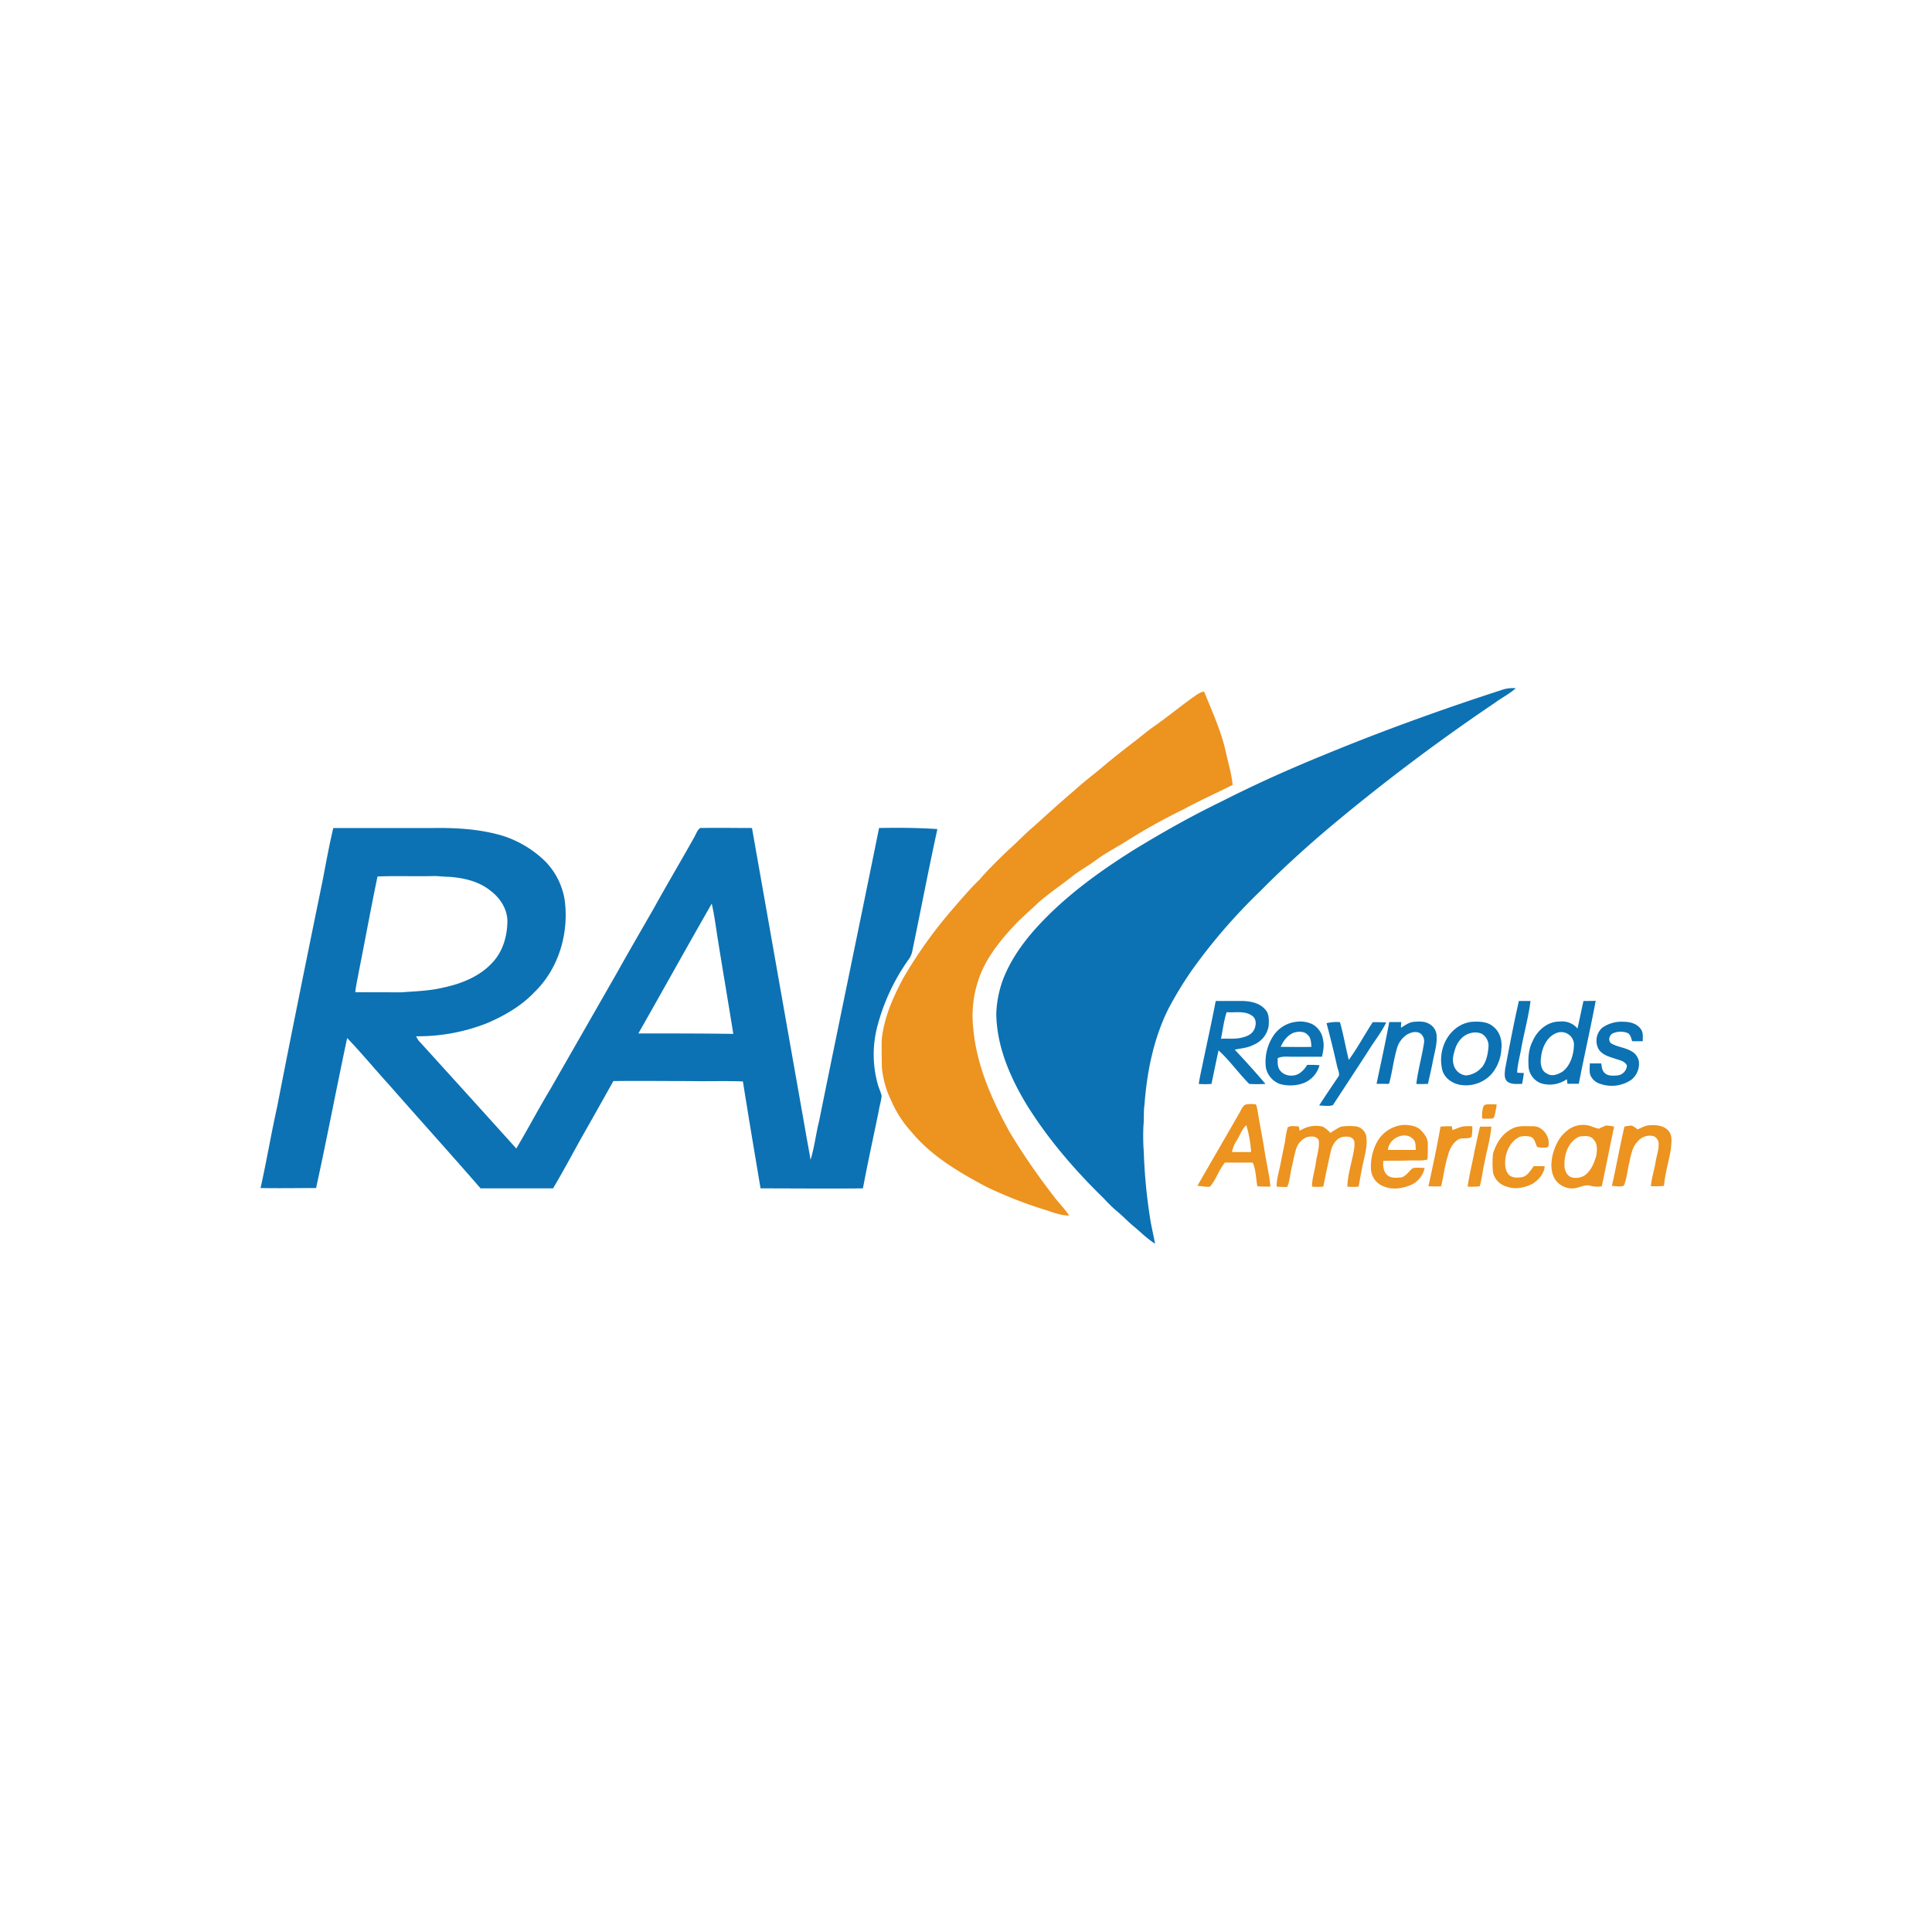 <?xml version="1.0" encoding="UTF-8"?> <svg xmlns="http://www.w3.org/2000/svg" id="layer" viewBox="0 0 800 800"><defs><style>.cls-1{fill:#0c72b3;}.cls-2{fill:#ec9320;}</style></defs><path class="cls-1" d="M622.66,285.43a14.17,14.17,0,0,1,5-.44c-2.63,2.34-5.84,3.94-8.62,6a823.82,823.82,0,0,0-70.15,53c-9.35,8-18.56,16.37-27.18,25.14a233.67,233.67,0,0,0-28.36,32.88,154.28,154.28,0,0,0-9.5,15.64c-6.14,12.28-8.91,26-9.94,39.76-.43,2.92-.14,5.84-.43,8.76a88.4,88.4,0,0,0,.14,10.82,223.31,223.31,0,0,0,2.92,29.38c.59,2.92,1.17,5.7,1.76,8.62-3.22-2-5.85-4.68-8.62-7-2.2-1.75-4.1-3.8-6.29-5.7a59.27,59.27,0,0,1-6.28-6c-12-11.69-23.1-24.55-32-38.87-6.87-11.4-12.42-24.12-12.57-37.71a45.43,45.43,0,0,1,2.49-13.3c3.06-8.48,8.47-16.08,14.61-22.8,11.55-12.57,25.43-22.65,39.9-31.72,11.69-7.16,23.82-14,36.24-20,13.74-7,27.77-13.3,42.1-19.14C572.23,302.67,597.37,293.61,622.66,285.43Z"></path><path class="cls-2" d="M495.21,287.91a10.2,10.2,0,0,1,3.36-1.61c3.36,8.33,7.16,16.52,9.06,25.29,1,4.53,2.34,8.91,2.78,13.44-6.72,3.36-13.59,6.43-20.31,10.09a243,243,0,0,0-23.39,13c-4.38,2.78-9.06,5.12-13.3,8.34-3.21,2.33-6.72,4.23-9.79,6.72-4.53,3.51-9.21,6.72-13.45,10.37-2.77,2.64-5.55,5.12-8.33,7.75-5.55,5.7-10.81,11.84-14.46,19A46.46,46.46,0,0,0,403,425.73c1.32,15.35,7.75,29.82,15.2,43.26a274.47,274.47,0,0,0,17.54,25.58c2.19,3.07,4.82,5.55,7,8.77-3.65,0-7-1.46-10.37-2.49a178.14,178.14,0,0,1-24.12-9.5c-11.25-6-22.65-12.71-30.84-22.65a46.62,46.62,0,0,1-8.33-12.86,39.55,39.55,0,0,1-3.94-14.18c0-3.8-.15-7.74,0-11.54,1-8.92,4.67-17.25,8.91-25.14a186.49,186.49,0,0,1,19.88-27.92c3.8-4.38,7.45-8.77,11.55-12.71,3.79-4.39,8-8.48,12.27-12.57,3.51-3.07,6.72-6.58,10.23-9.5,5.56-5,11.11-10.09,16.81-14.91,3.95-3.65,8.18-6.72,12.28-10.23,3.8-3.22,7.74-6.28,11.69-9.35,3.36-2.49,6.43-5.26,9.94-7.6C484.25,296.24,489.51,291.86,495.21,287.91Z"></path><path class="cls-1" d="M364,342.86c-8.19,40.49-16.66,81-24.85,121.45-1.31,5.27-1.9,10.67-3.51,15.94-.73-4.39-1.6-8.77-2.33-13.16-7.31-41.36-14.62-82.87-21.93-124.23-7.16,0-14.32-.14-21.48,0-1.17.88-1.61,2.34-2.34,3.66-5.55,9.94-11.4,19.73-16.95,29.81-5.12,8.92-10.23,17.69-15.2,26.6q-13.81,24.12-27.62,48.23c-4.83,8-9.21,16.37-14,24.41q-20.16-22.36-40.48-44.72a10.64,10.64,0,0,1-1-1.76A77.57,77.57,0,0,0,202,423.54c7-3.07,13.89-7,19.15-12.57,10.08-9.65,14.47-24.26,12.71-38a29.5,29.5,0,0,0-8-16.22,44.78,44.78,0,0,0-17.69-10.67c-9.35-2.78-19.14-3.36-28.94-3.22H138c-1.61,6.87-2.92,13.89-4.24,20.9-6.43,31.43-12.86,63-19,94.56-2.48,11.11-4.38,22.51-6.87,33.62,7.6.14,15.35,0,23,0,4.53-20.76,8.47-41.51,12.86-62.12,6.14,6.43,11.69,13.16,17.68,19.73,12.43,14.18,25.14,28.21,37.56,42.53h30c4.39-7.3,8.34-14.9,12.57-22.36s8.33-14.76,12.43-22.07c10.52-.14,21,0,31.57,0,7.3.15,14.76-.14,22.06.15,2.34,14.76,4.83,29.52,7.31,44.28,14.18,0,28.21.15,42.39,0,2-10.67,4.38-21.48,6.57-32.15.29-2.05,1-4.09,1.17-6.14-.44-1.9-1.31-3.51-1.75-5.41a45.92,45.92,0,0,1,.14-24,84.76,84.76,0,0,1,12.72-27,8.35,8.35,0,0,0,1.61-3.66c3.5-16.8,6.72-33.76,10.37-50.42C379.46,342.72,371.71,342.72,364,342.86Zm-216.89,68c.29-2.92,1-5.7,1.46-8.47,2.63-13.16,5-26.31,7.75-39.46,7.45-.3,14.91,0,22.36-.15,2.48-.15,4.82.29,7.31.29,6.13.44,12.42,1.9,17.24,5.85,3.8,2.92,6.73,7.31,6.87,12.27,0,6.14-1.75,12.43-5.84,17-5.41,6.14-13.3,9.21-21,10.81-5.55,1.32-11.4,1.46-17.1,1.9Zm117.21,17.1c10.23-18,20.17-35.95,30.4-53.78,1.17,5.11,1.76,10.23,2.63,15.49,2.05,12.86,4.24,25.58,6.29,38.44C290.6,427.92,277.45,427.92,264.29,427.92Z"></path><path class="cls-1" d="M628.94,414.48h4.82c-.87,6.87-2.77,13.44-3.94,20.17-.59,3.21-1.46,6.28-1.61,9.5a17.53,17.53,0,0,0,2.78.14,43.31,43.31,0,0,1-.73,4.53c-2,0-4.24.29-6-.87-1.6-1.32-1.17-3.66-1-5.41C625,433.48,626.75,424,628.94,414.48Z"></path><path class="cls-1" d="M525.32,424.85c.15-2.33.29-5.11-1.46-6.87-2.19-2.63-5.85-3.36-9.21-3.5H503.4c-1.61,8.47-3.51,16.95-5.27,25.43-.58,2.92-1.31,5.84-1.75,8.91a30.8,30.8,0,0,0,5.26,0c1-4.67,1.9-9.2,2.93-13.88,4.67,4.24,8.33,9.5,12.71,13.88a52,52,0,0,0,6.72,0c-4.09-4.82-8.33-9.5-12.71-14.17,2.63-.59,5.41-.73,7.74-2A10.27,10.27,0,0,0,525.32,424.85Zm-10.67,4.68c-2.92.88-6,.44-9.06.59.73-3.66,1.17-7.46,2.34-11,3.5.3,7.45-.73,10.52,1.47,2,1.31,1.75,4.23.73,6S516.4,429.09,514.65,429.53Z"></path><path class="cls-1" d="M580.13,425.58c1.6-1,3.36-2.33,5.4-2.48s4.39-.29,6.29.88a5.91,5.91,0,0,1,3.07,5.4c.14,3.51-1,6.73-1.61,10.24-.59,3.06-1.32,6.13-2,9.2-1.6,0-3.21.15-4.82,0,.73-5.84,2.34-11.4,3.22-17.1a4,4,0,0,0-1.76-3.94c-1.75-.88-3.65-.3-5.26.58a10.11,10.11,0,0,0-4.24,5.85c-1.31,4.53-1.9,9.35-3.07,14-.14.87-1.17.58-1.75.58H570c1.76-8.47,3.66-16.95,5.26-25.57h5A13.82,13.82,0,0,0,580.13,425.58Z"></path><path class="cls-1" d="M663.43,425.58a13.81,13.81,0,0,1,8.92-2.48c2.63,0,5.4.73,7,2.92,1.17,1.46.88,3.36.88,5.12h-4.39c-.43-1.32-.73-3.07-2.19-3.51a8,8,0,0,0-5.55.15c-1.76.58-2.49,3.36-.73,4.38,2.63,1.46,5.7,1.61,8.33,3.22a6,6,0,0,1,2.92,4.09,8.47,8.47,0,0,1-3.07,7.6,14.36,14.36,0,0,1-12.86,1.75,6.43,6.43,0,0,1-3.8-2.92c-1-1.61-.58-3.65-.58-5.55H663c.3,1.31.3,2.77,1.32,3.8,1.31,1.46,3.51,1.31,5.41,1.16a4.37,4.37,0,0,0,3.94-4.09c-.87-1.9-3.07-2.19-4.67-2.77-2.63-.88-5.7-1.61-7.17-4.24A7.28,7.28,0,0,1,663.43,425.58Z"></path><path class="cls-1" d="M549.29,423.68a17.62,17.62,0,0,1,5.55-.43c1.46,5.11,2.34,10.37,3.66,15.63,3.65-5,6.57-10.52,9.93-15.63,1.9,0,3.66,0,5.56.14-1.76,3.66-4.24,6.87-6.43,10.23-5.12,8-10.38,15.93-15.64,24-1.76.59-3.8.15-5.7.15,2.63-4.09,5.41-8.19,8.18-12.28.3-1.31-.44-2.63-.73-3.95C552.36,435.67,550.9,429.68,549.29,423.68Z"></path><path class="cls-1" d="M535,437.57h12.42c.44-2.19,1-4.53.44-6.87a8.64,8.64,0,0,0-4.68-6.72,12,12,0,0,0-6.43-.88,13.18,13.18,0,0,0-9.21,5.41,19.46,19.46,0,0,0-3.36,13.59,9.15,9.15,0,0,0,5.7,6.72,16,16,0,0,0,9.79-.29,11,11,0,0,0,6.72-7.45c-1.75-.15-3.36-.15-5.11-.15a10.46,10.46,0,0,1-3.22,3.51c-2.48,1.61-6.28,1.17-8-1.17-1.17-1.46-1-3.36-1-5.12C531,437.28,532.92,437.57,535,437.57Zm1.16-10.09c1.76-.43,4-.43,5.27,1,1.46,1.17,1.46,3.21,1.6,5-4.23.14-8.47,0-12.71,0C531.46,430.85,533.36,428.36,536.13,427.48Z"></path><path class="cls-1" d="M618.56,425.29c-2.48-2.34-6-2.34-9.06-2.19A13.32,13.32,0,0,0,604,425c-6,3.8-8.48,11.55-6.72,18.27,1,3.36,4.38,5.55,7.74,6a14.33,14.33,0,0,0,12.72-4.68,17.39,17.39,0,0,0,3.94-10.23C622.07,431.14,621.19,427.48,618.56,425.29Zm-5,16.66a9.59,9.59,0,0,1-6.57,3.36,5.9,5.9,0,0,1-5.12-4.67c-.58-2.05,0-4.09.59-6,.87-3.07,3.21-6.14,6.57-6.87a6.81,6.81,0,0,1,4.53.29,5.75,5.75,0,0,1,2.78,5.55C616.08,436.55,615.49,439.62,613.59,442Z"></path><path class="cls-1" d="M655.69,414.48c-.88,3.8-1.61,7.6-2.49,11.4A8.28,8.28,0,0,0,646,423c-5.12-.14-9.5,3.66-11.4,8.19-1.75,3.36-1.9,7.31-1.61,11a8,8,0,0,0,5.26,6.43,12.33,12.33,0,0,0,10.53-1.75c.14.58.14,1.31.29,1.9h4.68c2.19-11.4,4.82-22.8,7-34.35C659.05,414.48,657.44,414.48,655.69,414.48Zm-8.63,29.23c-1.9,1.17-4.38,2.19-6.43.87-2.63-1.16-2.92-4.53-2.48-7,.44-4.24,2.77-8.92,7.16-10.09a5.3,5.3,0,0,1,6.43,4.68C651.74,436.4,650.42,441.08,647.06,443.71Z"></path><path class="cls-2" d="M614.18,458.32a1.63,1.63,0,0,1,1.31-1,40,40,0,0,1,4.24,0,31.88,31.88,0,0,1-1,5.11,1.16,1.16,0,0,1-1.17.74,34.38,34.38,0,0,1-3.8,0A13.15,13.15,0,0,1,614.18,458.32Z"></path><path class="cls-2" d="M596.49,466.51c1.61-.15,3.07-.15,4.68-.15.15.59.15,1,.29,1.61a42,42,0,0,1,3.95-1.46,19.73,19.73,0,0,1,4.24-.15,22.4,22.4,0,0,1-.29,4.39c-1.76,1.16-4.24,0-5.85,1.31-2.19,1.46-3.36,4.09-4,6.58-1.31,4.09-1.75,8.47-2.77,12.57-1.76.14-3.51,0-5.26,0C593.28,483,595,474.84,596.49,466.51Z"></path><path class="cls-2" d="M612.86,466.51h4.68c-.44,5.26-2,10.23-2.92,15.34-.73,3.07-1,6.29-1.9,9.36a28.48,28.48,0,0,1-5,.14c.73-5.11,2-10.08,2.92-15.05C611.4,472.94,612,469.72,612.86,466.51Z"></path><path class="cls-2" d="M672.64,466.51a19.62,19.62,0,0,1,2.92-.44,7.14,7.14,0,0,1,2.49,1.61c1.75-.73,3.36-1.76,5.4-1.76,2.49-.14,5.41.15,7.31,2.19s1.32,4.83,1.17,7.17c-.58,4.53-2.34,9.64-2.92,15.78-1.76.15-3.51.15-5.41.15.29-3.51,1.46-6.87,2-10.38.44-2.63,1.46-5.12,1.17-7.75a3.48,3.48,0,0,0-2.05-2.63,6.5,6.5,0,0,0-6.58,2.2c-2.34,2.33-2.77,5.69-3.5,8.76s-1,6.43-2.2,9.5c-1.46.73-3.36.15-5,.15C669.28,483,670.74,474.69,672.64,466.51Z"></path><path class="cls-2" d="M523.57,476.15c-.88-5.55-2.05-11.1-2.93-16.8-.29-.74-.14-1.61-.73-2.05a10.87,10.87,0,0,0-4.38.15c-1.32,1-1.76,2.63-2.63,3.94-5.7,9.94-11.4,19.73-17.1,29.67,1.75,0,3.5.58,5.26.29,2.48-2.92,3.65-6.87,6.14-9.94h11.54c1.32,3.07,1.32,6.43,1.9,9.8,1.76.14,3.51.14,5.41.14C525.61,486.24,524.3,481.27,523.57,476.15Zm-13.45.88a14.05,14.05,0,0,1,2-4.82c1.31-2,2-4.53,3.94-6.29a47.93,47.93,0,0,1,2,11.11Z"></path><path class="cls-2" d="M533.21,466.8c1.32-.88,3.07-.29,4.53-.44.15.59.29,1.17.44,1.9a12.12,12.12,0,0,1,9.5-1.75,10.93,10.93,0,0,1,3.22,2.63,26.08,26.08,0,0,1,4.38-2.63,24.18,24.18,0,0,1,5.7-.15,5.15,5.15,0,0,1,4.82,4.53c.44,3.51-.58,7-1.31,10.52-.73,3.22-1.32,6.58-1.9,9.94a24.39,24.39,0,0,1-4.68,0c.15-5.55,2.19-11,2.92-16.37,0-1.17.3-2.63-.73-3.5-1-1-2.63-.88-3.94-.73-2.63.43-4.39,3.06-5,5.55-1.17,5-2.19,10.08-3.22,15.05a24.29,24.29,0,0,1-4.67,0c0-3.36,1.16-6.57,1.6-9.94.44-3.07,1.61-6.28,1.17-9.35-1-1.75-3.21-1.61-5-1.17a8,8,0,0,0-4.53,5.56c-.73,2.48-1.17,5-1.75,7.45s-.73,5.26-1.76,7.6a42.74,42.74,0,0,1-4.38-.15c0-3.21,1-6.28,1.61-9.35.58-3.22,1.31-6.29,1.9-9.5A39.2,39.2,0,0,1,533.21,466.8Z"></path><path class="cls-2" d="M625.58,467.68c2.63-1.76,6-1.32,9.06-1.32,3.36-.15,6,2.78,6.58,5.85,0,1,.44,2.34-.59,2.92a12.51,12.51,0,0,1-4.09-.15c-.88-1.46-.88-3.5-2.63-4.23a8.46,8.46,0,0,0-4.68,0c-3.36,1.6-5.26,5.11-5.84,8.62-.3,2.48-.3,5.26,1.46,7.16,1.46,1.31,3.65,1.17,5.55.88,2.19-.59,3.36-2.78,4.68-4.53h4.53c-.15,3.06-2.49,5.7-5,7.3-3.22,1.61-7.16,2.49-10.67,1.17a8,8,0,0,1-5.7-5.7,37.26,37.26,0,0,1,0-8C619.44,473.67,621.78,469.72,625.58,467.68Z"></path><path class="cls-2" d="M583.19,480.54c2.64-.15,5.41.29,7.9-.44.14-2.19.14-4.39.14-6.58s-1.46-4.09-2.92-5.55c-1.75-1.76-4.24-2.05-6.58-2.19a13.74,13.74,0,0,0-11.4,6.87,21.33,21.33,0,0,0-2.63,11.54,8,8,0,0,0,5.56,7.16c3.5,1.46,7.6.73,11.1-.73a10,10,0,0,0,5.56-7c-1.61,0-3.36-.3-5,.14-1.61,1.17-2.63,3.36-4.82,3.8-2,.15-4.53.44-6-1.31-1.31-1.46-1.46-3.66-1.31-5.56C576.33,480.54,579.69,480.68,583.19,480.54Zm1.9-8.92c1.32,1.17,1,3.07,1.17,4.53H574.72C575,471.48,581.59,468.11,585.09,471.62Z"></path><path class="cls-2" d="M665,466.07a26.75,26.75,0,0,0-2.92,1.31,24.88,24.88,0,0,1-3.66-1.17,10.4,10.4,0,0,0-9.94,2.34c-2.77,2.2-4.38,5.56-5.4,9.06-1,3.8-1.17,8.34,1.46,11.55a8.71,8.71,0,0,0,6,2.92c2.78.3,5.55-2,8.33-1a11.2,11.2,0,0,0,4.39.15c1.75-8.19,3.36-16.52,5.11-24.7A12.92,12.92,0,0,0,665,466.07ZM661,478.49c-.88,3.07-2.19,6.43-5,8.33a6.91,6.91,0,0,1-5.12.73c-2.34-.73-3.21-3.36-3.07-5.7,0-4.38,1.9-9.5,6.29-11.25,1.9-.15,4.09-.59,5.55,1C661.53,473.38,661.39,476.15,661,478.49Z"></path></svg> 